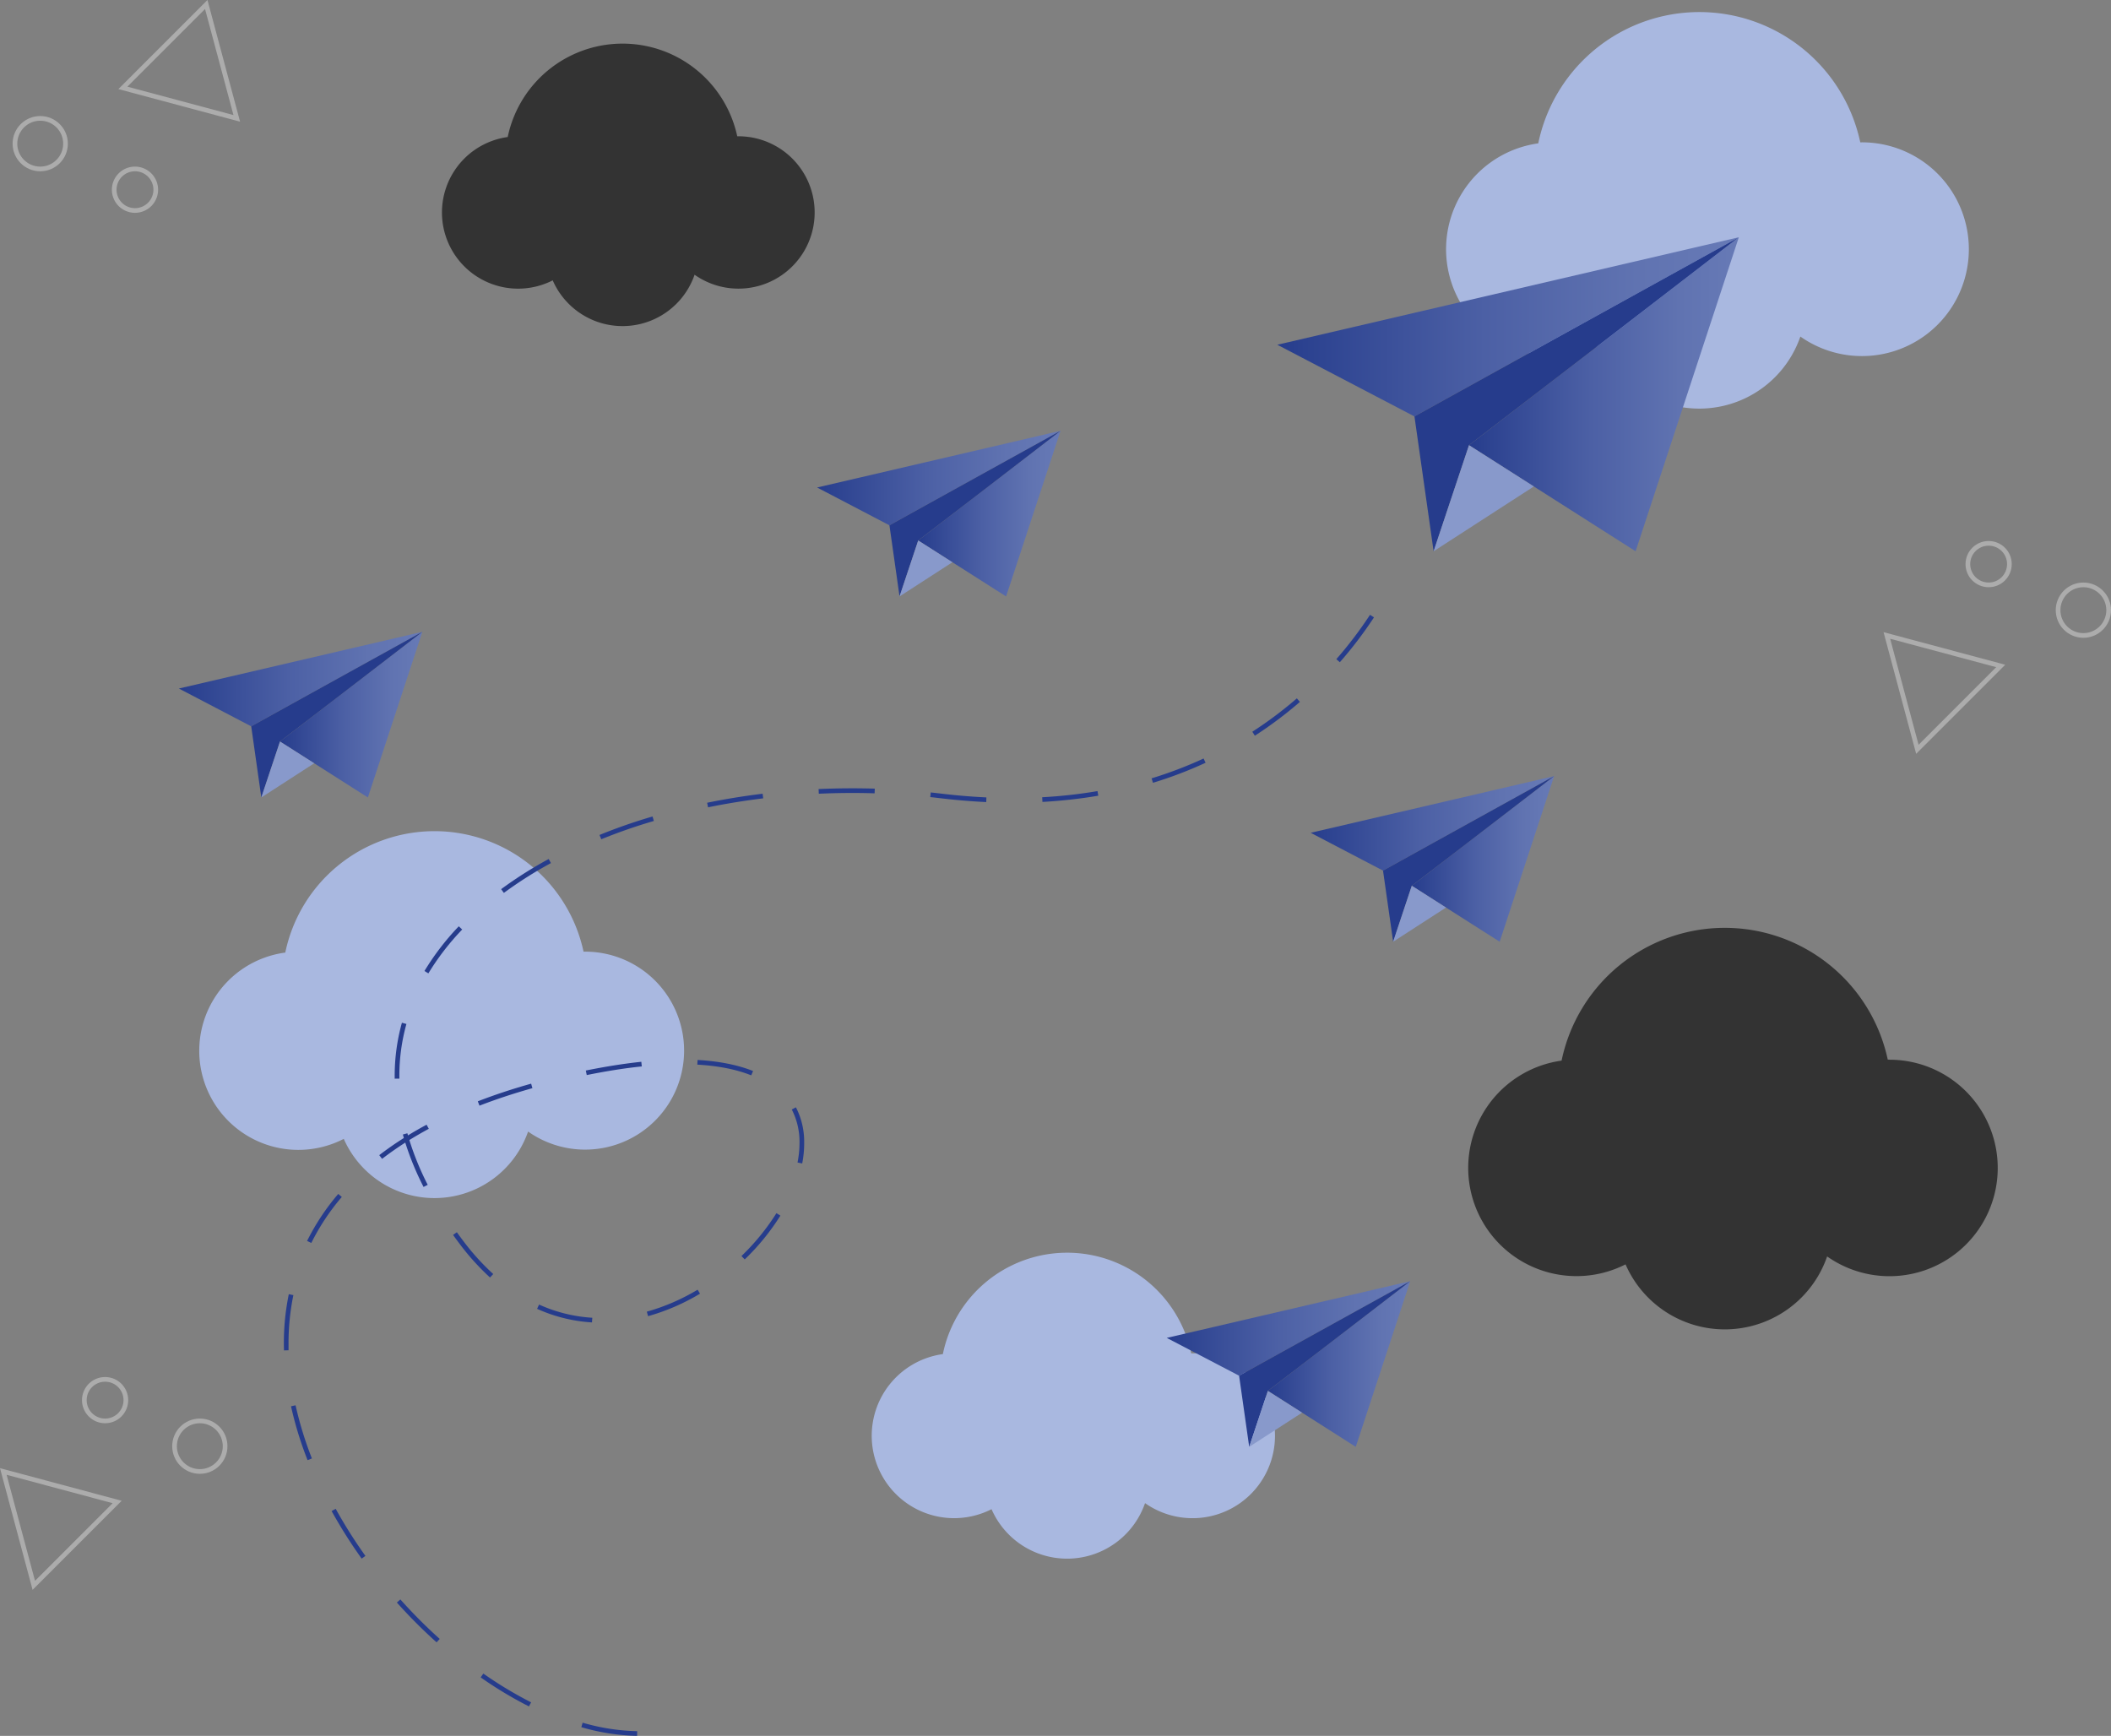 <svg id="Illustraties" xmlns="http://www.w3.org/2000/svg" xmlns:xlink="http://www.w3.org/1999/xlink" viewBox="0 0 1065.16 875.92"><rect x="0" y="0" width="1065.16" height="875.92" fill="#808080" stroke="none"/><defs><style>.cls-1{fill:#a9b8e0;}.cls-2{fill:#333;}.cls-3{opacity:0.35;}.cls-4{fill:none;stroke:#fff;stroke-miterlimit:10;stroke-width:2.36px;}.cls-5{fill:url(#linear-gradient);}.cls-6{fill:url(#linear-gradient-2);}.cls-7{fill:#263c8c;}.cls-8{fill:#8899cb;}.cls-9{fill:url(#linear-gradient-3);}.cls-10{fill:url(#linear-gradient-4);}.cls-11{fill:url(#linear-gradient-5);}.cls-12{fill:url(#linear-gradient-6);}.cls-13{fill:url(#linear-gradient-7);}.cls-14{fill:url(#linear-gradient-8);}.cls-15{fill:url(#linear-gradient-9);}.cls-16{fill:url(#linear-gradient-10);}</style><linearGradient id="linear-gradient" x1="11505.31" y1="164.92" x2="11738.18" y2="164.92" gradientTransform="matrix(-1, 0, 0, 1, 12382.68, 0)" gradientUnits="userSpaceOnUse"><stop offset="0" stop-color="#677ab6"/><stop offset="0.22" stop-color="#6073b1"/><stop offset="0.55" stop-color="#4c60a5"/><stop offset="0.94" stop-color="#2c4290"/><stop offset="1" stop-color="#263c8c"/></linearGradient><linearGradient id="linear-gradient-2" x1="11505.31" y1="198.95" x2="11641.46" y2="198.95" xlink:href="#linear-gradient"/><linearGradient id="linear-gradient-3" x1="11598.5" y1="415.46" x2="11721.34" y2="415.46" xlink:href="#linear-gradient"/><linearGradient id="linear-gradient-4" x1="11598.5" y1="433.41" x2="11670.32" y2="433.41" xlink:href="#linear-gradient"/><linearGradient id="linear-gradient-5" x1="11671.12" y1="670.34" x2="11793.96" y2="670.34" xlink:href="#linear-gradient"/><linearGradient id="linear-gradient-6" x1="11671.12" y1="688.29" x2="11742.94" y2="688.29" xlink:href="#linear-gradient"/><linearGradient id="linear-gradient-7" x1="12169.58" y1="342.66" x2="12292.42" y2="342.66" xlink:href="#linear-gradient"/><linearGradient id="linear-gradient-8" x1="12169.58" y1="360.61" x2="12241.4" y2="360.61" xlink:href="#linear-gradient"/><linearGradient id="linear-gradient-9" x1="11847.55" y1="241.22" x2="11970.4" y2="241.22" xlink:href="#linear-gradient"/><linearGradient id="linear-gradient-10" x1="11847.55" y1="259.17" x2="11919.38" y2="259.17" xlink:href="#linear-gradient"/></defs><path class="cls-1" d="M601.72,682.9l-.66,0a64,64,0,0,0-125.32.38,41.59,41.59,0,1,0,24.57,78.26,41.6,41.6,0,0,0,77.45-3.06,41.6,41.6,0,1,0,24-75.6Z"/><path class="cls-2" d="M372.63,68.78H372a59.19,59.19,0,0,0-115.82.36,38.44,38.44,0,1,0,22.71,72.33,38.44,38.44,0,0,0,71.58-2.84,38.44,38.44,0,1,0,22.14-69.86Z"/><path class="cls-1" d="M295.24,480.21l-.8,0a76.9,76.9,0,0,0-150.49.46,50,50,0,1,0,29.51,94,50,50,0,0,0,93-3.69,49.95,49.95,0,1,0,28.77-90.78Z"/><path class="cls-2" d="M953.39,534.69l-.87,0a84.1,84.1,0,0,0-164.58.5A54.63,54.63,0,1,0,820.21,638a54.63,54.63,0,0,0,101.72-4,54.62,54.62,0,1,0,31.46-99.27Z"/><path class="cls-1" d="M939.51,71.84l-.86,0a83,83,0,0,0-162.48.5A53.92,53.92,0,1,0,808,173.82a53.93,53.93,0,0,0,100.42-4,53.93,53.93,0,1,0,31.06-98Z"/><g class="cls-3"><circle class="cls-4" cx="53.03" cy="706.51" r="10.48"/><circle class="cls-4" cx="100.83" cy="729.75" r="12.76"/><polygon class="cls-4" points="1.67 742.51 17.06 799.97 59.12 757.9 1.67 742.51"/></g><g class="cls-3"><circle class="cls-4" cx="1003.42" cy="284.65" r="10.48"/><circle class="cls-4" cx="1051.22" cy="307.89" r="12.76"/><polygon class="cls-4" points="952.06 320.65 967.46 378.1 1009.51 336.04 952.06 320.65"/></g><g class="cls-3"><path class="cls-4" d="M78.59,95.73A10.48,10.48,0,1,1,68.11,85.25,10.48,10.48,0,0,1,78.59,95.73Z"/><circle class="cls-4" cx="20.3" cy="72.49" r="12.76"/><polygon class="cls-4" points="119.47 59.73 104.07 2.27 62.01 44.34 119.47 59.73"/></g><polygon class="cls-5" points="644.51 173.96 877.37 119.72 713.7 210.13 644.51 173.96"/><polygon class="cls-6" points="877.37 119.72 825.29 278.17 741.23 224.64 877.37 119.72"/><polygon class="cls-7" points="713.7 210.13 723.37 278.17 741.23 224.64 877.37 119.72 713.7 210.13"/><polygon class="cls-8" points="723.37 278.17 773.94 245.47 741.23 224.64 723.37 278.17"/><path class="cls-7" d="M321.47,875.92a108.25,108.25,0,0,1-28.14-4.38l.65-2.27a105.69,105.69,0,0,0,27.52,4.29Zm-54.58-14.87a198.24,198.24,0,0,1-24.36-14.64l1.35-1.93A196.06,196.06,0,0,0,268,859ZM220.3,828.73a258.57,258.57,0,0,1-20.05-20.09l1.76-1.57A255.58,255.58,0,0,0,221.87,827Zm-37.81-42.25a245.68,245.68,0,0,1-15.17-24l2.06-1.14a244.13,244.13,0,0,0,15,23.77Zm-27.3-49.69a181.54,181.54,0,0,1-8.35-27.17l2.3-.51a180.72,180.72,0,0,0,8.24,26.82Zm-11.91-55.38c0-1.18-.05-2.36-.05-3.53a122.72,122.72,0,0,1,2.49-24.83l2.31.48a120.14,120.14,0,0,0-2.44,24.35c0,1.15,0,2.31,0,3.47ZM298.7,667.29A78.43,78.43,0,0,1,271,660.43l1-2.15a76.08,76.08,0,0,0,26.86,6.66ZM327,664.14l-.63-2.27A104.64,104.64,0,0,0,352,650.79l1.21,2A107.24,107.24,0,0,1,327,664.14Zm-79.75-19.52A122.7,122.7,0,0,1,232,627.76c-1.16-1.53-2.3-3.08-3.4-4.61l1.92-1.37c1.08,1.52,2.21,3.05,3.36,4.56a119.86,119.86,0,0,0,15,16.54Zm128.51-9.13-1.64-1.69a114.37,114.37,0,0,0,17.65-21.64l2,1.24A116.66,116.66,0,0,1,375.79,635.49Zm-218.7-8.31-2.11-1a115.55,115.55,0,0,1,15.72-23.72l1.8,1.53A113.11,113.11,0,0,0,157.09,627.18Zm56.66-28.24a145,145,0,0,1-9.23-22.38q-6.17,3.95-11.7,8.2l-1.43-1.87q5.84-4.5,12.42-8.66c-.17-.59-.34-1.17-.5-1.75l2.27-.63.3,1.08c3-1.86,6.17-3.67,9.4-5.4l1.11,2.07c-3.37,1.82-6.65,3.71-9.81,5.67a142.45,142.45,0,0,0,9.27,22.6Zm191-11.88-2.31-.46a50.32,50.32,0,0,0,1-10,35.58,35.58,0,0,0-3.9-16.75l2.09-1.1a37.9,37.9,0,0,1,4.17,17.85A52.71,52.71,0,0,1,404.78,587.06ZM241.94,557.92l-.85-2.19c8.41-3.26,17.47-6.26,26.91-8.91l.64,2.27C259.27,551.72,250.28,554.69,241.94,557.92ZM199.15,544.3c0-.49,0-1,0-1.47a99.73,99.73,0,0,1,3.65-26.76l2.27.63a97.06,97.06,0,0,0-3.56,26.13c0,.48,0,1,0,1.44Zm179.91-1.68c-7.49-3-16.64-4.81-27.21-5.4l.13-2.36c10.82.61,20.23,2.48,28,5.57Zm-83-.13-.47-2.3c9.89-2,19.32-3.5,28-4.41l.24,2.34C315.2,539,305.85,540.5,296,542.49Zm-79.89-51.31-2-1.21a129.68,129.68,0,0,1,17.33-22.56l1.71,1.63A127.18,127.18,0,0,0,216.14,491.18Zm38.09-40.61-1.4-1.9a208.23,208.23,0,0,1,24-15.22l1.13,2.06A205,205,0,0,0,254.23,450.57Zm49.13-27.07-.89-2.18C311,417.85,320,414.7,329.25,412l.67,2.26C320.76,416.93,311.83,420.06,303.36,423.5Zm53.88-16.12-.47-2.31c9.13-1.87,18.54-3.4,28-4.55l.29,2.33C375.66,404,366.31,405.52,357.24,407.38Zm140.36-2.65c-7.5-.36-15.23-1-23-1.93-1.75-.21-3.49-.41-5.24-.59l.25-2.34c1.75.18,3.51.38,5.27.59,7.68.92,15.36,1.56,22.8,1.91Zm28.36-.08-.13-2.36a244.31,244.31,0,0,0,27.91-3.1l.4,2.32A249.05,249.05,0,0,1,526,404.65Zm-112.84-4.13-.11-2.36c9.37-.42,18.93-.49,28.35-.21l-.08,2.36C431.93,400,422.43,400.1,413.12,400.52ZM581.75,395l-.68-2.25a207,207,0,0,0,26.23-10l1,2.14A207.57,207.57,0,0,1,581.75,395Zm51.42-23.76-1.28-2a201.49,201.49,0,0,0,22.47-16.84l1.54,1.78A202.81,202.81,0,0,1,633.17,371.24Zm42.88-37.08-1.77-1.55a202.81,202.81,0,0,0,17-22.38l2,1.3A206.19,206.19,0,0,1,676.05,334.16Z"/><polygon class="cls-9" points="661.34 420.23 784.18 391.62 697.84 439.31 661.34 420.23"/><polygon class="cls-10" points="784.18 391.62 756.71 475.2 712.36 446.96 784.18 391.62"/><polygon class="cls-7" points="697.84 439.31 702.95 475.2 712.36 446.96 784.18 391.62 697.84 439.31"/><polygon class="cls-8" points="702.95 475.2 729.62 457.95 712.36 446.96 702.95 475.2"/><polygon class="cls-11" points="588.72 675.1 711.56 646.49 625.22 694.18 588.72 675.1"/><polygon class="cls-12" points="711.56 646.49 684.09 730.08 639.74 701.84 711.56 646.49"/><polygon class="cls-7" points="625.22 694.18 630.32 730.08 639.74 701.84 711.56 646.49 625.22 694.18"/><polygon class="cls-8" points="630.32 730.08 657 712.83 639.74 701.84 630.32 730.08"/><polygon class="cls-13" points="90.26 347.43 213.1 318.82 126.76 366.51 90.26 347.43"/><polygon class="cls-14" points="213.1 318.82 185.63 402.4 141.28 374.17 213.1 318.82"/><polygon class="cls-7" points="126.76 366.51 131.86 402.4 141.28 374.17 213.1 318.82 126.76 366.51"/><polygon class="cls-8" points="131.86 402.4 158.54 385.15 141.28 374.17 131.86 402.4"/><polygon class="cls-15" points="412.29 245.99 535.13 217.38 448.79 265.07 412.29 245.99"/><polygon class="cls-16" points="535.13 217.38 507.66 300.96 463.31 272.73 535.13 217.38"/><polygon class="cls-7" points="448.79 265.07 453.89 300.96 463.31 272.73 535.13 217.38 448.79 265.07"/><polygon class="cls-8" points="453.89 300.96 480.56 283.71 463.31 272.73 453.89 300.96"/></svg>